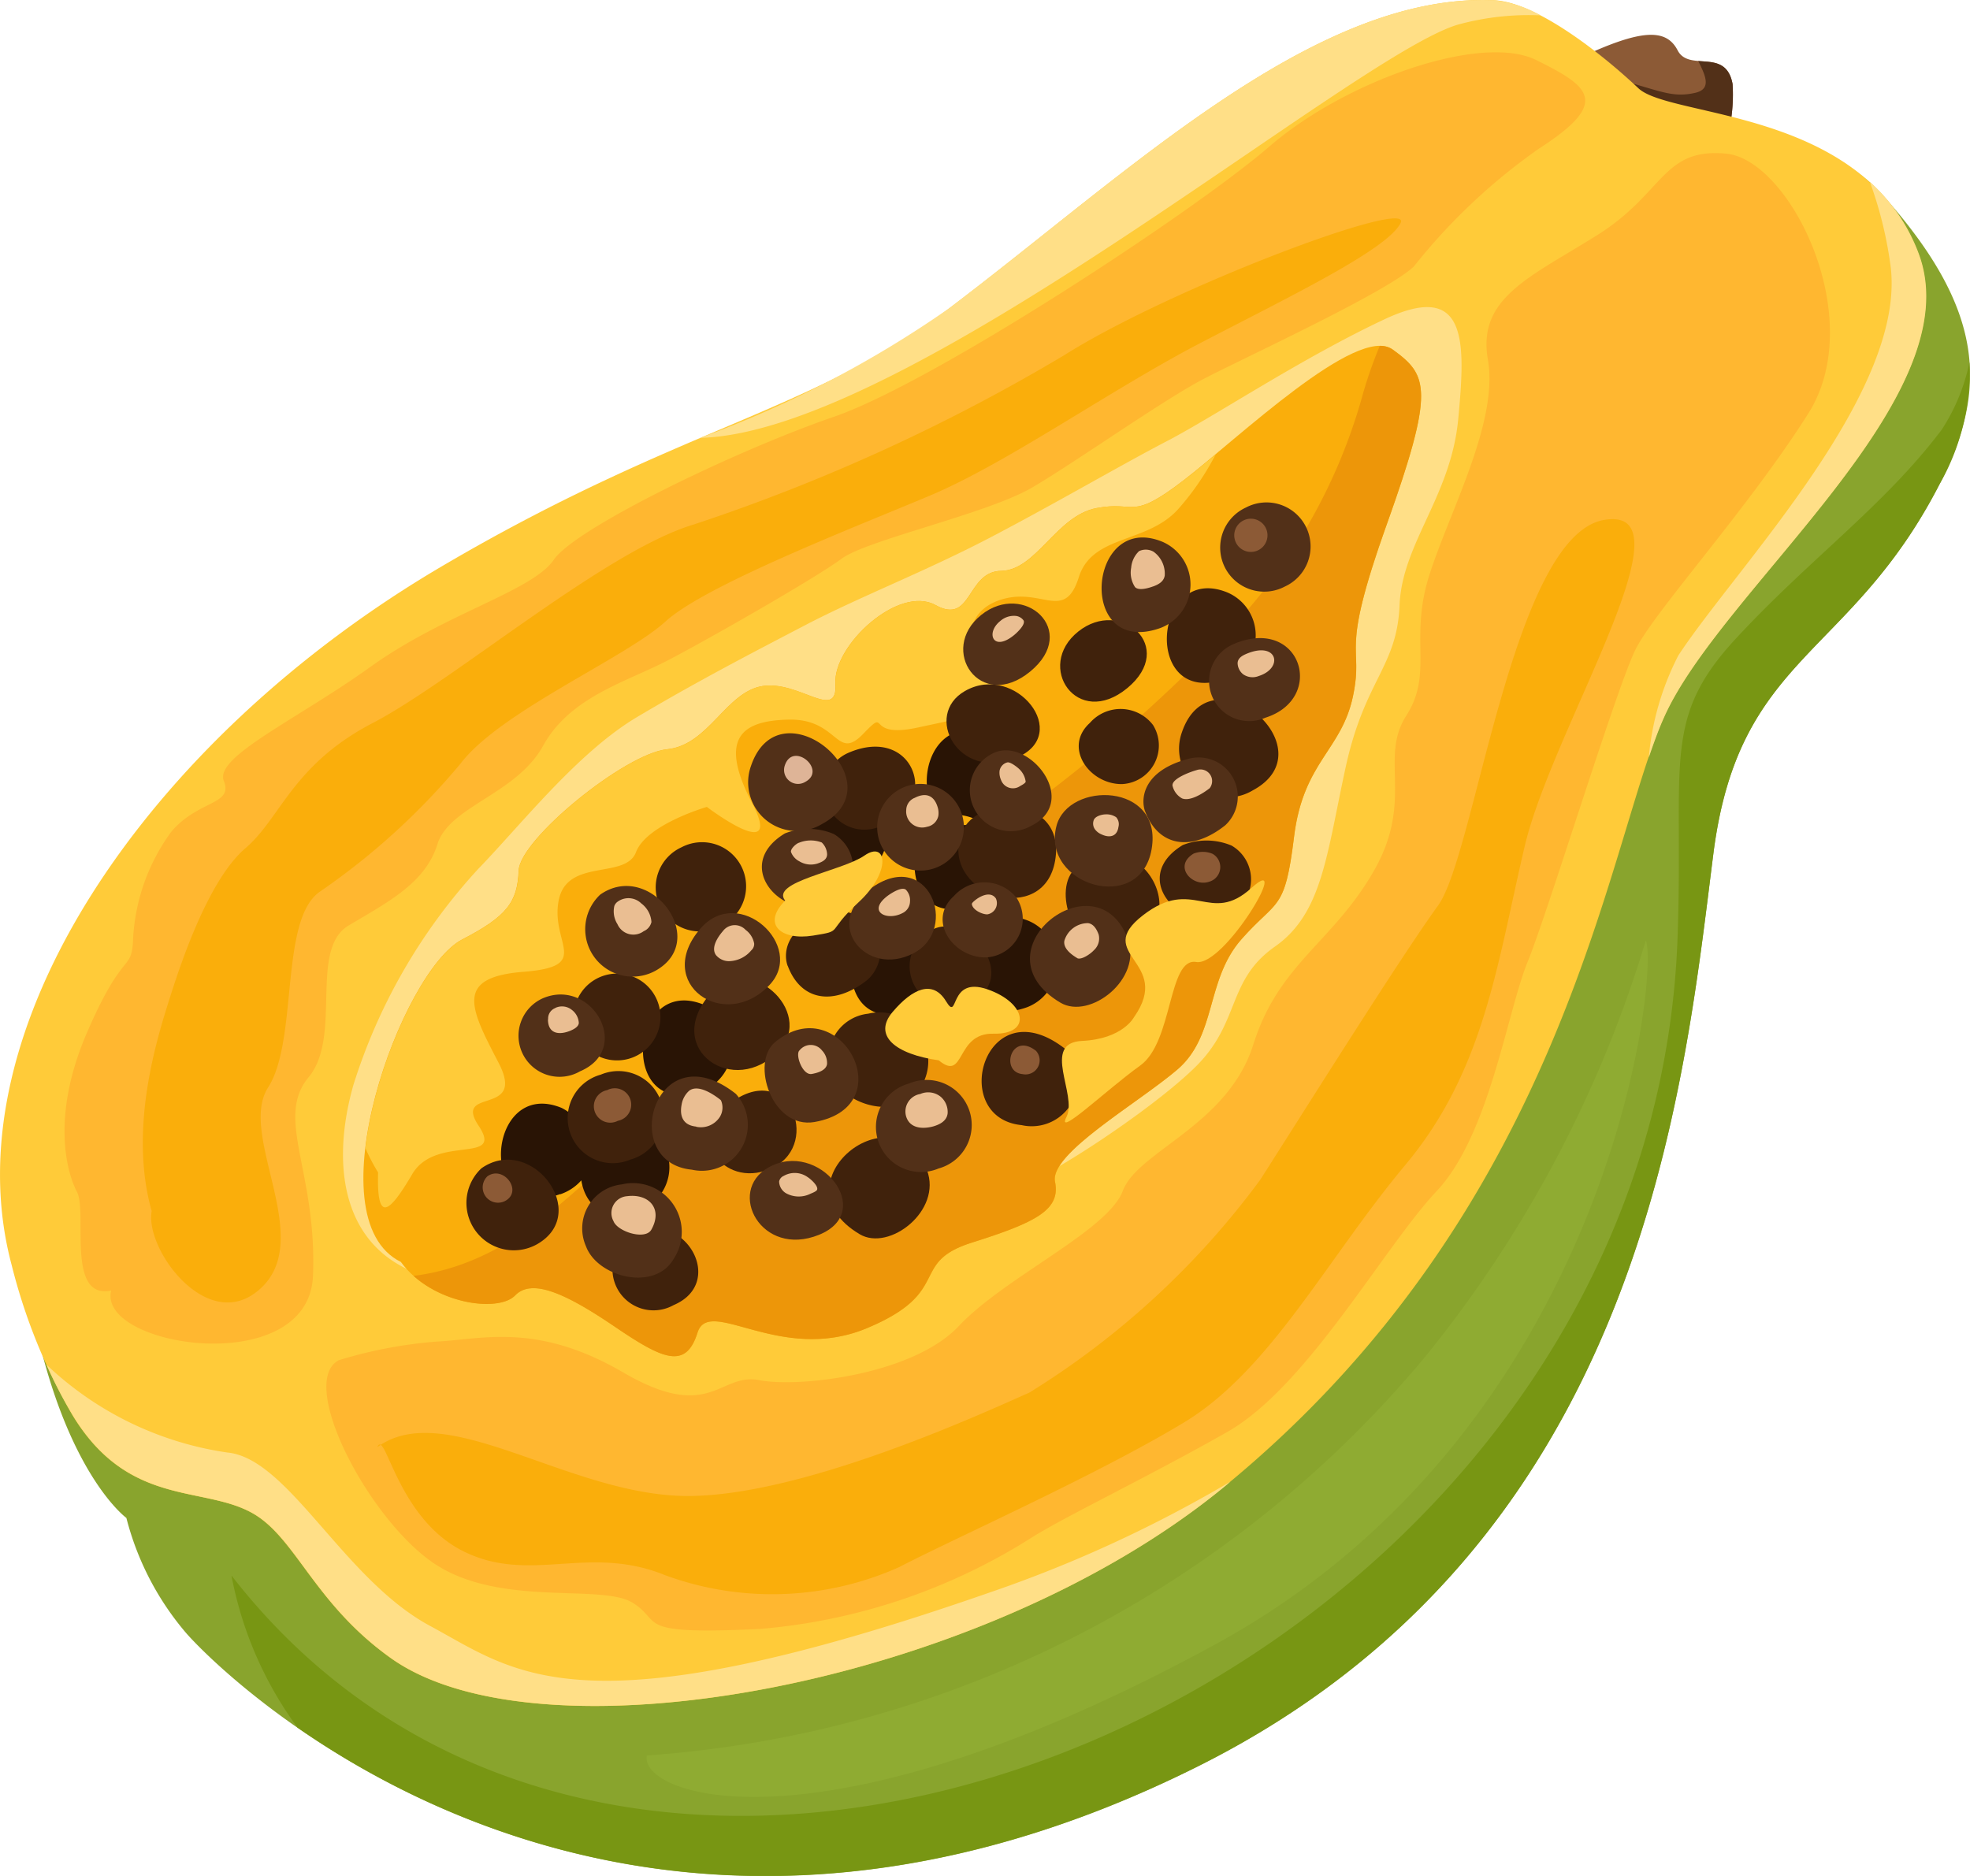 <svg xmlns="http://www.w3.org/2000/svg" xmlns:xlink="http://www.w3.org/1999/xlink" width="60" height="57.143" viewBox="0 0 60 57.143">
  <defs>
    <clipPath id="clip-path">
      <rect id="Rectangle_1408" data-name="Rectangle 1408" width="60" height="57.143" fill="none"/>
    </clipPath>
  </defs>
  <g id="Group_12073" data-name="Group 12073" clip-path="url(#clip-path)">
    <path id="Path_12145" data-name="Path 12145" d="M426.076,10.171c1.907-.9,2.661-.912,3.01-.24s1.467-.1,1.673,1.03a5.106,5.106,0,0,1-1,3.368c-.554.762-5.337-1.494-3.686-4.158" transform="translate(-377.99 -8.397)" fill="#8c5a36" fill-rule="evenodd"/>
    <path id="Path_12146" data-name="Path 12146" d="M437.821,16.577c.432.036.917,0,1.045.7a5.106,5.106,0,0,1-1,3.368c-.129.175-.482.191-.932.079-1.208-1.038-2.381-2.447-2-3.7,1.668.41,2.019.7,2.8.52.505-.118.3-.536.085-.969" transform="translate(-386.097 -14.718)" fill="#523018" fill-rule="evenodd"/>
    <path id="Path_12147" data-name="Path 12147" d="M5.441,71.2c.735,7.025,3.239,8.842,3.239,8.842a8.723,8.723,0,0,0,1.836,3.525c1.42,1.6,13.129,12.857,30.772,4.058C54.868,80.852,56.1,67,57.017,59.795c.778-6.061,4.142-5.915,6.881-11.23,1.5-2.9,1.382-5.35-1.739-8.832C52.852,29.341,5.441,71.2,5.441,71.2" transform="translate(-4.831 -33.805)" fill="#89a42d" fill-rule="evenodd"/>
    <path id="Path_12148" data-name="Path 12148" d="M64.907,139.97c4.883,3.385,14.567,7.578,27.386,1.187,13.581-6.769,14.812-20.623,15.729-27.826.778-6.061,4.142-5.915,6.881-11.229a6.932,6.932,0,0,0,.918-3.729,5.936,5.936,0,0,1-.848,2.06c-1.756,2.327-4.031,3.937-6.288,6.383s-1.563,3.785-1.756,9.116c-.82,22.543-31.288,35.83-44.042,19.4a11.386,11.386,0,0,0,2.018,4.642" transform="translate(-55.837 -87.341)" fill="#789613" fill-rule="evenodd"/>
    <path id="Path_12149" data-name="Path 12149" d="M49.9,2.688C48.685,1.544,46.746.059,45.5.007,40.025-.225,34.365,5.268,28.9,9.4c-4.218,3.184-8.2,3.587-15.45,7.854C4.53,22.5-1.563,31.36.354,38.53a17.594,17.594,0,0,0,1.857,4.584c1.789,2.942,4.208,2.052,5.7,3.121,1.169.834,1.784,2.7,3.993,4.274,4.545,3.237,17.9.888,25.341-5.19,10.418-8.511,11.684-19.527,13.422-23.456S60.107,12.109,58.416,7.7,50.871,3.608,49.9,2.688" transform="translate(0 0)" fill="#ffcb39" fill-rule="evenodd"/>
    <path id="Path_12150" data-name="Path 12150" d="M58.1.467a3.573,3.573,0,0,0-1.422-.46c-5.475-.233-11.134,5.26-16.6,9.391a33.066,33.066,0,0,1-7.572,3.939C38.86,13.181,52.382,1.7,55.581.751A8.144,8.144,0,0,1,58.1.467M12.6,41.572a13.826,13.826,0,0,0,.8,1.541c1.789,2.942,4.208,2.052,5.7,3.121,1.169.834,1.784,2.7,3.993,4.274,4.545,3.237,17.9.888,25.341-5.19.073-.06.146-.121.217-.184a39.6,39.6,0,0,1-7.278,3.357c-12.559,4.384-14.453,2.451-17.093,1.033s-4.312-5.11-6.176-5.281a10.089,10.089,0,0,1-5.5-2.671m48.8-18.511c.154-.449.3-.854.457-1.2,1.734-3.93,9.439-9.754,7.749-14.168a5.565,5.565,0,0,0-1.479-2.16,12.047,12.047,0,0,1,.616,2.45c.617,3.862-4.68,9.285-6.446,11.98a8.394,8.394,0,0,0-.9,3.1" transform="translate(-11.183 0.001)" fill="#ffdf87" fill-rule="evenodd"/>
    <path id="Path_12151" data-name="Path 12151" d="M96,113.058c-2.831-.632-3.292-3.286-2.551-5.908a17.386,17.386,0,0,1,3.805-6.59c1.286-1.326,3.023-3.546,4.833-4.623s3.466-1.935,5.123-2.8,3.628-1.624,5.593-2.648,3.984-2.209,5.433-2.963,4.084-2.518,6.625-3.71,2.462.69,2.24,3.043-1.711,3.788-1.787,5.669-1.059,2.263-1.641,4.933-.709,4.452-2.154,5.465-1.059,2.263-2.345,3.588-5.1,3.844-5.888,3.856S96,113.058,96,113.058" transform="translate(-82.688 -74.093)" fill="#ffdf87" fill-rule="evenodd"/>
    <path id="Path_12152" data-name="Path 12152" d="M99.879,121.874c.926,1.263,2.954,1.549,3.477,1.008s1.594-.025,3.048.963,2.151,1.3,2.505.172,2.518.97,5.163-.138,1.245-1.991,3.2-2.607,2.7-1,2.525-1.852,2.517-2.384,3.724-3.416.858-2.728,1.955-3.971,1.318-.82,1.6-3.115,1.448-2.633,1.795-4.286-.444-1.111,1.029-5.234,1.257-4.547.179-5.328-4.744,2.739-6.374,3.99-1.428.609-2.649.842-1.833,1.894-2.9,1.911-.875,1.663-2,1.043-3.121,1.223-3.049,2.393-1.1-.1-2.217.073-1.639,1.8-2.912,1.926-4.481,2.736-4.519,3.695-.35,1.39-1.723,2.1c-1.848.962-4.575,8.492-1.861,9.823" transform="translate(-87.663 -83.425)" fill="#faae0b" fill-rule="evenodd"/>
    <path id="Path_12153" data-name="Path 12153" d="M112.269,122.3c1.015.911,2.641,1.078,3.1.6.524-.541,1.594-.025,3.048.963s2.151,1.3,2.505.172,2.518.97,5.163-.138,1.245-1.991,3.2-2.607,2.7-1,2.525-1.852,2.517-2.384,3.725-3.416.857-2.728,1.955-3.971,1.318-.82,1.6-3.115,1.448-2.633,1.795-4.286-.444-1.111,1.029-5.234,1.257-4.546.179-5.328a.642.642,0,0,0-.392-.109A13.712,13.712,0,0,0,141.2,95.4a16.905,16.905,0,0,1-4.268,7.427,46.225,46.225,0,0,1-6.195,5.4c-2.217,1.371-2.129,4.039-3.258,6.036s-6.06,2.939-7.943,3.7c-1.732.7-3.647,3.894-7.268,4.343" transform="translate(-99.679 -83.441)" fill="#ed9609" fill-rule="evenodd"/>
    <path id="Path_12154" data-name="Path 12154" d="M125.155,123.386c-.375.311-.711.59-.988.8-1.63,1.251-1.428.609-2.649.842s-1.833,1.894-2.9,1.911-.875,1.663-2,1.043-3.121,1.223-3.049,2.393-1.1-.1-2.217.073-1.639,1.8-2.912,1.926-4.481,2.736-4.519,3.695-.35,1.39-1.723,2.1c-1.15.6-2.642,3.747-2.947,6.355a5.832,5.832,0,0,0,.385.739c-.043,1.543.323,1.271,1.041.051s2.814-.28,2.021-1.474,1.472-.259.606-1.922-1.351-2.6.759-2.766.825-.851,1.072-2.165,2.037-.635,2.357-1.481,2.158-1.377,2.158-1.377,2.38,1.807,1.375-.123-.375-2.511,1.133-2.536,1.431,1.287,2.254.433.006.169,1.677-.195,3.008-.552,2.121-1.611-.571-2.07.564-2.326,1.79.675,2.205-.641,2.1-1.006,3.051-2.1a8.157,8.157,0,0,0,1.125-1.656" transform="translate(-88.121 -109.55)" fill="#ffcb39" fill-rule="evenodd"/>
    <path id="Path_12155" data-name="Path 12155" d="M148.527,207.012a1.417,1.417,0,0,0,.043-2.625c-2.278-.931-2.619,3.556-.043,2.625m-10.668,5.6a1.486,1.486,0,0,0,.644-.425c.116.73.684,1.314,1.78.919a1.419,1.419,0,0,0,.041-2.627,1.187,1.187,0,0,0-1.613.5,1.557,1.557,0,0,0-.811-1c-2.278-.931-2.619,3.556-.041,2.627m12.6-8.8a1.418,1.418,0,0,0,.038-2.626c-2.278-.931-2.616,3.554-.038,2.626m-3.544-.835a1.42,1.42,0,0,0,.041-2.627c-2.281-.93-2.619,3.556-.041,2.627m3.91-1.734a1.417,1.417,0,0,0,.043-2.625c-2.28-.934-2.616,3.554-.043,2.625m1.262,5.674a1.419,1.419,0,0,0,.041-2.627c-2.278-.931-2.614,3.557-.041,2.627" transform="translate(-120.798 -176.233)" fill="#291405" fill-rule="evenodd"/>
    <path id="Path_12156" data-name="Path 12156" d="M176.444,274.522a1.42,1.42,0,0,0,.041-2.628c-2.281-.93-2.619,3.556-.041,2.628" transform="translate(-155.056 -241.292)" fill="#291405" fill-rule="evenodd"/>
    <path id="Path_12157" data-name="Path 12157" d="M288.493,168.811c-1.327,1.06-.03,2.979,1.491,1.725s-.193-2.763-1.491-1.725" transform="translate(-255.653 -149.574)" fill="#40220c" fill-rule="evenodd"/>
    <path id="Path_12158" data-name="Path 12158" d="M189.048,266.353c-1.447,1.667.739,3.187,2.115,1.706,1.089-1.175-.942-3.062-2.115-1.706" transform="translate(-167.426 -236.067)" fill="#40220c" fill-rule="evenodd"/>
    <path id="Path_12159" data-name="Path 12159" d="M126.939,315.278a1.444,1.444,0,0,0,1.687,2.317c1.675-.943-.174-3.377-1.687-2.317" transform="translate(-112.276 -279.691)" fill="#40220c" fill-rule="evenodd"/>
    <path id="Path_12160" data-name="Path 12160" d="M193.44,296.627c-1.458,1.087-.105,2.7,1.326,1.953s.442-3.269-1.326-1.953" transform="translate(-171.191 -263.032)" fill="#40220c" fill-rule="evenodd"/>
    <path id="Path_12161" data-name="Path 12161" d="M318.727,162.54a1.419,1.419,0,0,0,.041-2.627c-2.278-.931-2.619,3.556-.041,2.627" transform="translate(-281.385 -141.866)" fill="#40220c" fill-rule="evenodd"/>
    <path id="Path_12162" data-name="Path 12162" d="M293.334,193.047c-.821.737-.026,1.87.971,1.865a1.178,1.178,0,0,0,.95-1.8,1.243,1.243,0,0,0-1.921-.066" transform="translate(-260.138 -171.028)" fill="#40220c" fill-rule="evenodd"/>
    <path id="Path_12163" data-name="Path 12163" d="M263.216,220.715c.353-2.029-2.546-2.09-2.9-.7-.462,1.791,2.555,2.715,2.9.7" transform="translate(-231.08 -194.502)" fill="#40220c" fill-rule="evenodd"/>
    <path id="Path_12164" data-name="Path 12164" d="M257.635,186.093c-1.281.727-.214,2.755,1.545,2.044s-.011-2.921-1.545-2.044" transform="translate(-228.244 -165.045)" fill="#40220c" fill-rule="evenodd"/>
    <path id="Path_12165" data-name="Path 12165" d="M224.419,203.013a1.221,1.221,0,0,0,.982,2.236c1.873-.591,1.077-3.13-.982-2.236" transform="translate(-198.584 -180.08)" fill="#40220c" fill-rule="evenodd"/>
    <path id="Path_12166" data-name="Path 12166" d="M179.079,228.481a1.342,1.342,0,1,0,1.183,2.408,1.342,1.342,0,1,0-1.183-2.408" transform="translate(-158.323 -202.672)" fill="#40220c" fill-rule="evenodd"/>
    <path id="Path_12167" data-name="Path 12167" d="M156.424,264.412a1.322,1.322,0,0,0,1.023,2.424,1.322,1.322,0,1,0-1.023-2.424" transform="translate(-138.263 -234.595)" fill="#40220c" fill-rule="evenodd"/>
    <path id="Path_12168" data-name="Path 12168" d="M167.013,333.742a1.251,1.251,0,1,0,1.134,2.228c1.608-.684.352-2.86-1.134-2.228" transform="translate(-147.631 -296.216)" fill="#40220c" fill-rule="evenodd"/>
    <path id="Path_12169" data-name="Path 12169" d="M155.2,291.109a1.373,1.373,0,1,0,.9,2.588,1.373,1.373,0,1,0-.9-2.588" transform="translate(-136.902 -258.375)" fill="#40220c" fill-rule="evenodd"/>
    <path id="Path_12170" data-name="Path 12170" d="M226.158,311.934c.9.533,2.517-.722,2.046-1.956-.961-2.527-4.684.392-2.046,1.956" transform="translate(-199.973 -274.338)" fill="#40220c" fill-rule="evenodd"/>
    <path id="Path_12171" data-name="Path 12171" d="M213.538,249.3c.4,1.069,1.408,1.236,2.436.417a1.19,1.19,0,0,0-1.139-2.017c-1.358.364-1.448,1.2-1.3,1.6" transform="translate(-189.545 -219.878)" fill="#40220c" fill-rule="evenodd"/>
    <path id="Path_12172" data-name="Path 12172" d="M226.352,275.22a1.486,1.486,0,0,1,1.587,2.261c-.568,1.008-2.314.575-2.673-.372a1.347,1.347,0,0,1,1.086-1.889" transform="translate(-199.91 -244.342)" fill="#40220c" fill-rule="evenodd"/>
    <path id="Path_12173" data-name="Path 12173" d="M247.9,251.72a1.249,1.249,0,1,0,1.1,2.24c1.525-.738-.022-2.706-1.1-2.24" transform="translate(-219.446 -223.43)" fill="#40220c" fill-rule="evenodd"/>
    <path id="Path_12174" data-name="Path 12174" d="M267.852,283.152a1.4,1.4,0,0,0,1.339-2.312c-2.46-1.94-3.6,2.088-1.339,2.312" transform="translate(-236.736 -248.88)" fill="#40220c" fill-rule="evenodd"/>
    <path id="Path_12175" data-name="Path 12175" d="M289.766,232.324c-.757.629-.094,2.662,1.2,2.437,2.712-.476.773-4.071-1.2-2.437" transform="translate(-256.989 -205.896)" fill="#40220c" fill-rule="evenodd"/>
    <path id="Path_12176" data-name="Path 12176" d="M315.686,228.385c-1.621.982-.108,2.636,1.207,2.19a1.188,1.188,0,0,0,.278-2.173,1.969,1.969,0,0,0-1.485-.017" transform="translate(-279.661 -202.645)" fill="#40220c" fill-rule="evenodd"/>
    <path id="Path_12177" data-name="Path 12177" d="M320.367,191.058a1.481,1.481,0,0,0,2.156,1.763c2.366-1.262-1.284-4.35-2.156-1.763" transform="translate(-284.373 -168.743)" fill="#40220c" fill-rule="evenodd"/>
    <path id="Path_12178" data-name="Path 12178" d="M256.363,240.132c-.816.738-.023,1.868.971,1.865a1.179,1.179,0,0,0,.953-1.8,1.247,1.247,0,0,0-1.924-.065" transform="translate(-227.315 -212.833)" fill="#523018" fill-rule="evenodd"/>
    <path id="Path_12179" data-name="Path 12179" d="M280.671,249.037c.895.53,2.516-.725,2.046-1.956-.961-2.527-4.687.393-2.046,1.956" transform="translate(-248.372 -218.494)" fill="#523018" fill-rule="evenodd"/>
    <path id="Path_12180" data-name="Path 12180" d="M186.473,248.51c-1.447,1.667.739,3.187,2.115,1.706,1.089-1.174-.942-3.062-2.115-1.706" transform="translate(-165.14 -220.225)" fill="#523018" fill-rule="evenodd"/>
    <path id="Path_12181" data-name="Path 12181" d="M159.194,240.929a1.444,1.444,0,0,0,1.687,2.317c1.674-.939-.174-3.377-1.687-2.317" transform="translate(-140.913 -213.679)" fill="#523018" fill-rule="evenodd"/>
    <path id="Path_12182" data-name="Path 12182" d="M141.635,270.253a1.25,1.25,0,1,0,1.132,2.225c1.608-.684.354-2.857-1.132-2.225" transform="translate(-125.099 -239.846)" fill="#523018" fill-rule="evenodd"/>
    <path id="Path_12183" data-name="Path 12183" d="M159.4,321.587a1.487,1.487,0,0,1,1.587,2.261c-.568,1.008-2.317.576-2.673-.372a1.348,1.348,0,0,1,1.086-1.889" transform="translate(-140.465 -285.509)" fill="#523018" fill-rule="evenodd"/>
    <path id="Path_12184" data-name="Path 12184" d="M178.261,295.269a1.4,1.4,0,0,0,1.339-2.311c-2.462-1.936-3.6,2.093-1.339,2.311" transform="translate(-157.19 -259.64)" fill="#523018" fill-rule="evenodd"/>
    <path id="Path_12185" data-name="Path 12185" d="M207.985,279.722c-.759.626-.093,2.658,1.2,2.434,2.712-.476.775-4.068-1.2-2.434" transform="translate(-184.378 -247.979)" fill="#523018" fill-rule="evenodd"/>
    <path id="Path_12186" data-name="Path 12186" d="M204.207,315.559c-1.276.728-.212,2.757,1.547,2.047s-.008-2.923-1.547-2.047" transform="translate(-180.81 -279.993)" fill="#523018" fill-rule="evenodd"/>
    <path id="Path_12187" data-name="Path 12187" d="M238.939,293.529a1.373,1.373,0,1,0,.9,2.588,1.373,1.373,0,1,0-.9-2.588" transform="translate(-211.252 -260.525)" fill="#523018" fill-rule="evenodd"/>
    <path id="Path_12188" data-name="Path 12188" d="M207.6,225.225c-1.618.981-.106,2.632,1.207,2.19a1.189,1.189,0,0,0,.278-2.173,1.969,1.969,0,0,0-1.485-.017" transform="translate(-183.694 -199.839)" fill="#523018" fill-rule="evenodd"/>
    <path id="Path_12189" data-name="Path 12189" d="M231.294,238.554c-1.458,1.087-.1,2.7,1.328,1.956s.44-3.271-1.328-1.956" transform="translate(-204.801 -211.472)" fill="#523018" fill-rule="evenodd"/>
    <path id="Path_12190" data-name="Path 12190" d="M238.894,212.852a1.32,1.32,0,0,0,1.022,2.421,1.32,1.32,0,1,0-1.022-2.421" transform="translate(-211.485 -188.815)" fill="#523018" fill-rule="evenodd"/>
    <path id="Path_12191" data-name="Path 12191" d="M264.246,203.89a1.249,1.249,0,1,0,1.1,2.24c1.529-.736-.022-2.706-1.1-2.24" transform="translate(-233.959 -180.964)" fill="#523018" fill-rule="evenodd"/>
    <path id="Path_12192" data-name="Path 12192" d="M289.422,217.621c.35-2.028-2.544-2.087-2.9-.7-.465,1.793,2.554,2.715,2.9.7" transform="translate(-254.347 -191.756)" fill="#523018" fill-rule="evenodd"/>
    <path id="Path_12193" data-name="Path 12193" d="M310.624,207.365c.407,1.067,1.411,1.234,2.438.416a1.192,1.192,0,0,0-1.141-2.019c-1.358.364-1.446,1.2-1.3,1.6" transform="translate(-275.744 -182.643)" fill="#523018" fill-rule="evenodd"/>
    <path id="Path_12194" data-name="Path 12194" d="M328.945,173.525a1.221,1.221,0,0,0,.979,2.238c1.873-.591,1.077-3.13-.979-2.238" transform="translate(-291.388 -153.9)" fill="#523018" fill-rule="evenodd"/>
    <path id="Path_12195" data-name="Path 12195" d="M301,148.757a1.417,1.417,0,0,0,.043-2.625c-2.281-.93-2.619,3.556-.043,2.625" transform="translate(-265.646 -129.632)" fill="#523018" fill-rule="evenodd"/>
    <path id="Path_12196" data-name="Path 12196" d="M262.168,164.3c-1.327,1.06-.031,2.976,1.488,1.727s-.193-2.763-1.488-1.727" transform="translate(-232.28 -145.571)" fill="#523018" fill-rule="evenodd"/>
    <path id="Path_12197" data-name="Path 12197" d="M264.033,243.189c-.016.012-.066.06-.064.085.016.174.307.317.47.315a.346.346,0,0,0,.261-.486c-.167-.241-.505-.061-.667.086" transform="translate(-234.369 -215.737)" fill="#eabe92" fill-rule="evenodd"/>
    <path id="Path_12198" data-name="Path 12198" d="M289.492,251.822a0,0,0,0,0,0,0c.14.047.406-.144.493-.242a.483.483,0,0,0,.15-.485c-.056-.15-.15-.324-.325-.345a.751.751,0,0,0-.719.538c-.041.237.223.428.4.532" transform="translate(-256.674 -222.631)" fill="#eabe92" fill-rule="evenodd"/>
    <path id="Path_12199" data-name="Path 12199" d="M194.217,251.5c-.147.17-.376.5-.213.73a.513.513,0,0,0,.4.187.909.909,0,0,0,.678-.331.258.258,0,0,0,.087-.206.663.663,0,0,0-.261-.416.45.45,0,0,0-.69.035" transform="translate(-172.199 -223.139)" fill="#eabe92" fill-rule="evenodd"/>
    <path id="Path_12200" data-name="Path 12200" d="M166.78,244.075a.282.282,0,0,0-.1.13.729.729,0,0,0,.095.555.528.528,0,0,0,.8.213.4.4,0,0,0,.235-.279.771.771,0,0,0-.309-.566.56.56,0,0,0-.721-.053" transform="translate(-147.969 -216.609)" fill="#eabe92" fill-rule="evenodd"/>
    <path id="Path_12201" data-name="Path 12201" d="M149.051,273.454a.34.34,0,0,0-.221.305c0,.019,0,.036-.005.055.01.442.36.469.7.324.091-.04.229-.112.24-.226a.535.535,0,0,0-.211-.4.475.475,0,0,0-.505-.061" transform="translate(-132.136 -242.749)" fill="#eabe92" fill-rule="evenodd"/>
    <path id="Path_12202" data-name="Path 12202" d="M166.631,324.855a.514.514,0,0,0-.409.761c.122.32.97.587,1.152.258.355-.629-.065-1.107-.743-1.019" transform="translate(-147.536 -288.418)" fill="#eabe92" fill-rule="evenodd"/>
    <path id="Path_12203" data-name="Path 12203" d="M185.437,296.887a.687.687,0,0,0,.721-.3.543.543,0,0,0,.036-.5.1.1,0,0,0-.02-.023c-.208-.164-.682-.487-.954-.271a.721.721,0,0,0-.227.424c-.068.363.058.626.443.664" transform="translate(-164.234 -262.565)" fill="#eabe92" fill-rule="evenodd"/>
    <path id="Path_12204" data-name="Path 12204" d="M216.816,283.991c-.126.137.1.76.376.714.164-.029.436-.1.468-.3a.552.552,0,0,0-.153-.416.435.435,0,0,0-.691.005" transform="translate(-192.471 -251.991)" fill="#eabe92" fill-rule="evenodd"/>
    <path id="Path_12205" data-name="Path 12205" d="M212.763,319.127c.029-.116-.2-.319-.293-.377a.676.676,0,0,0-.73-.034.233.233,0,0,0-.136.168.426.426,0,0,0,.2.353.8.8,0,0,0,.759.019c.043-.018.193-.074.2-.129" transform="translate(-187.874 -282.896)" fill="#eabe92" fill-rule="evenodd"/>
    <path id="Path_12206" data-name="Path 12206" d="M246.316,296.76a.541.541,0,0,0-.423.656c.1.387.491.419.825.331.208-.06.42-.167.446-.4a.612.612,0,0,0-.211-.505.605.605,0,0,0-.637-.078" transform="translate(-218.302 -263.434)" fill="#eabe92" fill-rule="evenodd"/>
    <path id="Path_12207" data-name="Path 12207" d="M215.058,228.355c-.106.048-.245.187-.234.275a.529.529,0,0,0,.259.29.672.672,0,0,0,.542.068c.143-.048.3-.116.3-.286a.525.525,0,0,0-.164-.358.945.945,0,0,0-.7.012" transform="translate(-190.734 -202.682)" fill="#eabe92" fill-rule="evenodd"/>
    <path id="Path_12208" data-name="Path 12208" d="M239.377,242.2a.4.4,0,0,0,.232-.356.46.46,0,0,0-.127-.359c-.132-.1-.449.111-.544.179-.652.488-.039.785.439.536" transform="translate(-211.893 -214.385)" fill="#eabe92" fill-rule="evenodd"/>
    <path id="Path_12209" data-name="Path 12209" d="M246.389,216.065a.406.406,0,0,0-.25.365.488.488,0,0,0,.633.513.426.426,0,0,0,.344-.328.589.589,0,0,0-.024-.282c-.114-.362-.374-.439-.7-.268" transform="translate(-218.538 -191.759)" fill="#eabe92" fill-rule="evenodd"/>
    <path id="Path_12210" data-name="Path 12210" d="M271.69,207.081a.319.319,0,0,0-.227.26.544.544,0,0,0,.046.274.385.385,0,0,0,.586.18c.032-.017.158-.082.164-.13a.64.64,0,0,0-.19-.378c-.056-.057-.291-.244-.379-.205" transform="translate(-241.02 -183.855)" fill="#eabe92" fill-rule="evenodd"/>
    <path id="Path_12211" data-name="Path 12211" d="M297.671,221.614a.32.32,0,0,0-.064-.31.514.514,0,0,0-.318-.088c-.117,0-.336.056-.371.19a.3.3,0,0,0,.038.26.473.473,0,0,0,.2.158c.239.114.469.077.517-.21" transform="translate(-263.611 -196.41)" fill="#eabe92" fill-rule="evenodd"/>
    <path id="Path_12212" data-name="Path 12212" d="M318.464,209.549a.589.589,0,0,0,.286.369c.253.1.658-.168.841-.311a.354.354,0,0,0-.4-.55c-.128.033-.794.257-.728.491" transform="translate(-282.748 -185.598)" fill="#eabe92" fill-rule="evenodd"/>
    <path id="Path_12213" data-name="Path 12213" d="M336.39,176.766c-.125.054-.248.133-.25.279a.447.447,0,0,0,.167.335.5.5,0,0,0,.476.054c.771-.245.568-1.086-.393-.668" transform="translate(-298.446 -156.842)" fill="#eabe92" fill-rule="evenodd"/>
    <path id="Path_12214" data-name="Path 12214" d="M307.827,150.406c.163-.059.329-.149.355-.334a.821.821,0,0,0-.345-.727.48.48,0,0,0-.437-.015.785.785,0,0,0-.24.505.8.8,0,0,0,.118.591c.119.121.426.024.548-.021" transform="translate(-272.708 -132.542)" fill="#eabe92" fill-rule="evenodd"/>
    <path id="Path_12215" data-name="Path 12215" d="M269.812,167.4c-.45.361-.215.955.431.42.073-.06.346-.31.283-.438a.338.338,0,0,0-.221-.138.628.628,0,0,0-.493.156" transform="translate(-239.35 -148.481)" fill="#eabe92" fill-rule="evenodd"/>
    <path id="Path_12216" data-name="Path 12216" d="M332.41,136.183a1.342,1.342,0,1,0,1.183,2.408,1.342,1.342,0,1,0-1.183-2.408" transform="translate(-294.462 -120.724)" fill="#523018" fill-rule="evenodd"/>
    <path id="Path_12217" data-name="Path 12217" d="M203.339,200.192a1.483,1.483,0,0,0,2.157,1.766c2.365-1.265-1.286-4.353-2.157-1.766" transform="translate(-180.469 -176.853)" fill="#523018" fill-rule="evenodd"/>
    <path id="Path_12218" data-name="Path 12218" d="M212.989,205.6a.425.425,0,0,0,.618.506c.68-.362-.368-1.251-.618-.506" transform="translate(-189.085 -182.287)" fill="#deb497" fill-rule="evenodd"/>
    <path id="Path_12219" data-name="Path 12219" d="M274.75,238.138a.43.43,0,0,0,.41-.709c-.757-.594-1.1.642-.41.709m5.209-6.716c-.631.385-.038,1.03.475.856a.464.464,0,0,0,.106-.849.765.765,0,0,0-.581-.007" transform="translate(-243.607 -205.42)" fill="#8c5a36" fill-rule="evenodd"/>
    <path id="Path_12220" data-name="Path 12220" d="M131.2,318.839a.467.467,0,0,0,.543.75c.542-.3-.053-1.091-.543-.75" transform="translate(-116.353 -283.01)" fill="#8c5a36" fill-rule="evenodd"/>
    <path id="Path_12221" data-name="Path 12221" d="M162.048,158.088a.5.5,0,1,0,.326.934.5.5,0,1,0-.326-.934m19.381-17.354a.506.506,0,1,0,.447.908.506.506,0,1,0-.447-.908" transform="translate(-143.555 -124.882)" fill="#8c5a36" fill-rule="evenodd"/>
    <path id="Path_12222" data-name="Path 12222" d="M215.369,237.654c-1.312-.186-2.012-.75-1.4-1.472s1.228-.986,1.628-.325.055-.782,1.26-.365,1.352,1.38.182,1.352-.848,1.486-1.665.811m-4.677-4.865c-.723.723-.118,1.221.846,1.066s.367-.075,1.386-1.012.865-1.9.182-1.426-2.881.8-2.414,1.372m10.629,3.544c1.188-1.7-1.281-1.894.264-3.094s2.037.319,3.308-.835-.82,2.4-1.682,2.255-.7,2.436-1.708,3.156-2.584,2.233-2.243,1.563-.78-2.256.472-2.315,1.588-.73,1.588-.73" transform="translate(-186.783 -205.357)" fill="#ffcb39" fill-rule="evenodd"/>
    <path id="Path_12223" data-name="Path 12223" d="M19.037,51.922c-.427,1.729,6.021,2.714,6.147-.453s-1.17-4.8-.135-6.044,0-3.9,1.223-4.626,2.335-1.3,2.7-2.47,2.4-1.516,3.222-3.005,2.531-1.941,3.787-2.594,4.533-2.528,5.3-3.1,4.446-1.372,5.805-2.169,3.971-2.656,5.226-3.31,5.57-2.635,6.4-3.423a18.211,18.211,0,0,1,3.8-3.584c2.193-1.41,1.586-1.888-.078-2.707s-5.791.621-8.115,2.63-10.252,7.2-13.258,8.234-7.891,3.4-8.542,4.358-3.313,1.635-5.572,3.255-4.772,2.749-4.479,3.484-.764.573-1.593,1.538a6.044,6.044,0,0,0-1.174,3.359c-.056.916-.312.252-1.4,2.767s-.632,4.229-.306,4.853-.334,3.276,1.033,3.008m6.945,2.118c-1.279.666.9,4.85,2.9,6.193s5.088.606,6.042,1.194-.025.99,3.885.8a18.261,18.261,0,0,0,8.3-2.8c1.064-.662,3.5-1.822,5.93-3.2s4.771-5.631,6.377-7.336,2.147-5.457,2.767-6.973,2.706-8.351,3.289-9.523,3.416-4.273,5.261-7.187-.557-7.737-2.5-7.919-1.874,1.192-3.919,2.477-3.669,1.91-3.337,3.8-1.171,4.625-1.787,6.571.136,2.968-.7,4.273.257,2.577-1,4.751-2.881,2.8-3.659,5.268-3.52,3.242-3.974,4.455S46.252,51.513,44.856,53s-4.875,1.886-6.083,1.65-1.486,1.314-4.136-.232-4.319-1.006-5.7-.942a13.786,13.786,0,0,0-2.961.565" transform="translate(-15.651 -12.61)" fill="#ffb730" fill-rule="evenodd"/>
    <path id="Path_12224" data-name="Path 12224" d="M45.928,96.766c2.04-1.495,5.7,1.371,9.233,1.486s9.3-2.563,10.621-3.144a25.136,25.136,0,0,0,7.036-6.486c1.554-2.435,4.279-6.784,5.415-8.352S80.5,69,83.291,68.524s-1.576,6.353-2.419,9.939-1.222,6.818-3.629,9.7-4.114,6.262-6.755,7.857-6.958,3.514-8.664,4.4a9.466,9.466,0,0,1-7.138.246c-2.341-.951-4.085.281-6.123-.719s-2.387-3.746-2.635-3.184m-6.874-7.188c-.22,1.188,1.772,3.861,3.359,2.319s-.739-4.641.186-6.081.344-5.082,1.563-5.955a21.174,21.174,0,0,0,4.3-3.913c1.209-1.588,5.025-3.217,6.24-4.326s5.7-2.846,8.051-3.834,5.5-3.221,8.227-4.642,5.695-2.846,6.111-3.659S70.1,61.453,66.858,63.5a56.945,56.945,0,0,1-11.3,5.165c-2.693.806-7.324,4.772-9.771,6.045s-2.8,2.893-3.876,3.812-1.893,3.26-2.3,4.544-1.264,4.01-.557,6.513" transform="translate(-34.434 -52.687)" fill="#faae0b" fill-rule="evenodd"/>
    <path id="Path_12225" data-name="Path 12225" d="M175.633,280.279c-.252,1.22,5.226,3.207,17.3-3.378s13.532-20.475,13.125-21.449a37.061,37.061,0,0,1-6.726,12.688,33.926,33.926,0,0,1-23.7,12.138" transform="translate(-155.931 -226.806)" fill="#8fab32" fill-rule="evenodd"/>
  </g>
</svg>
